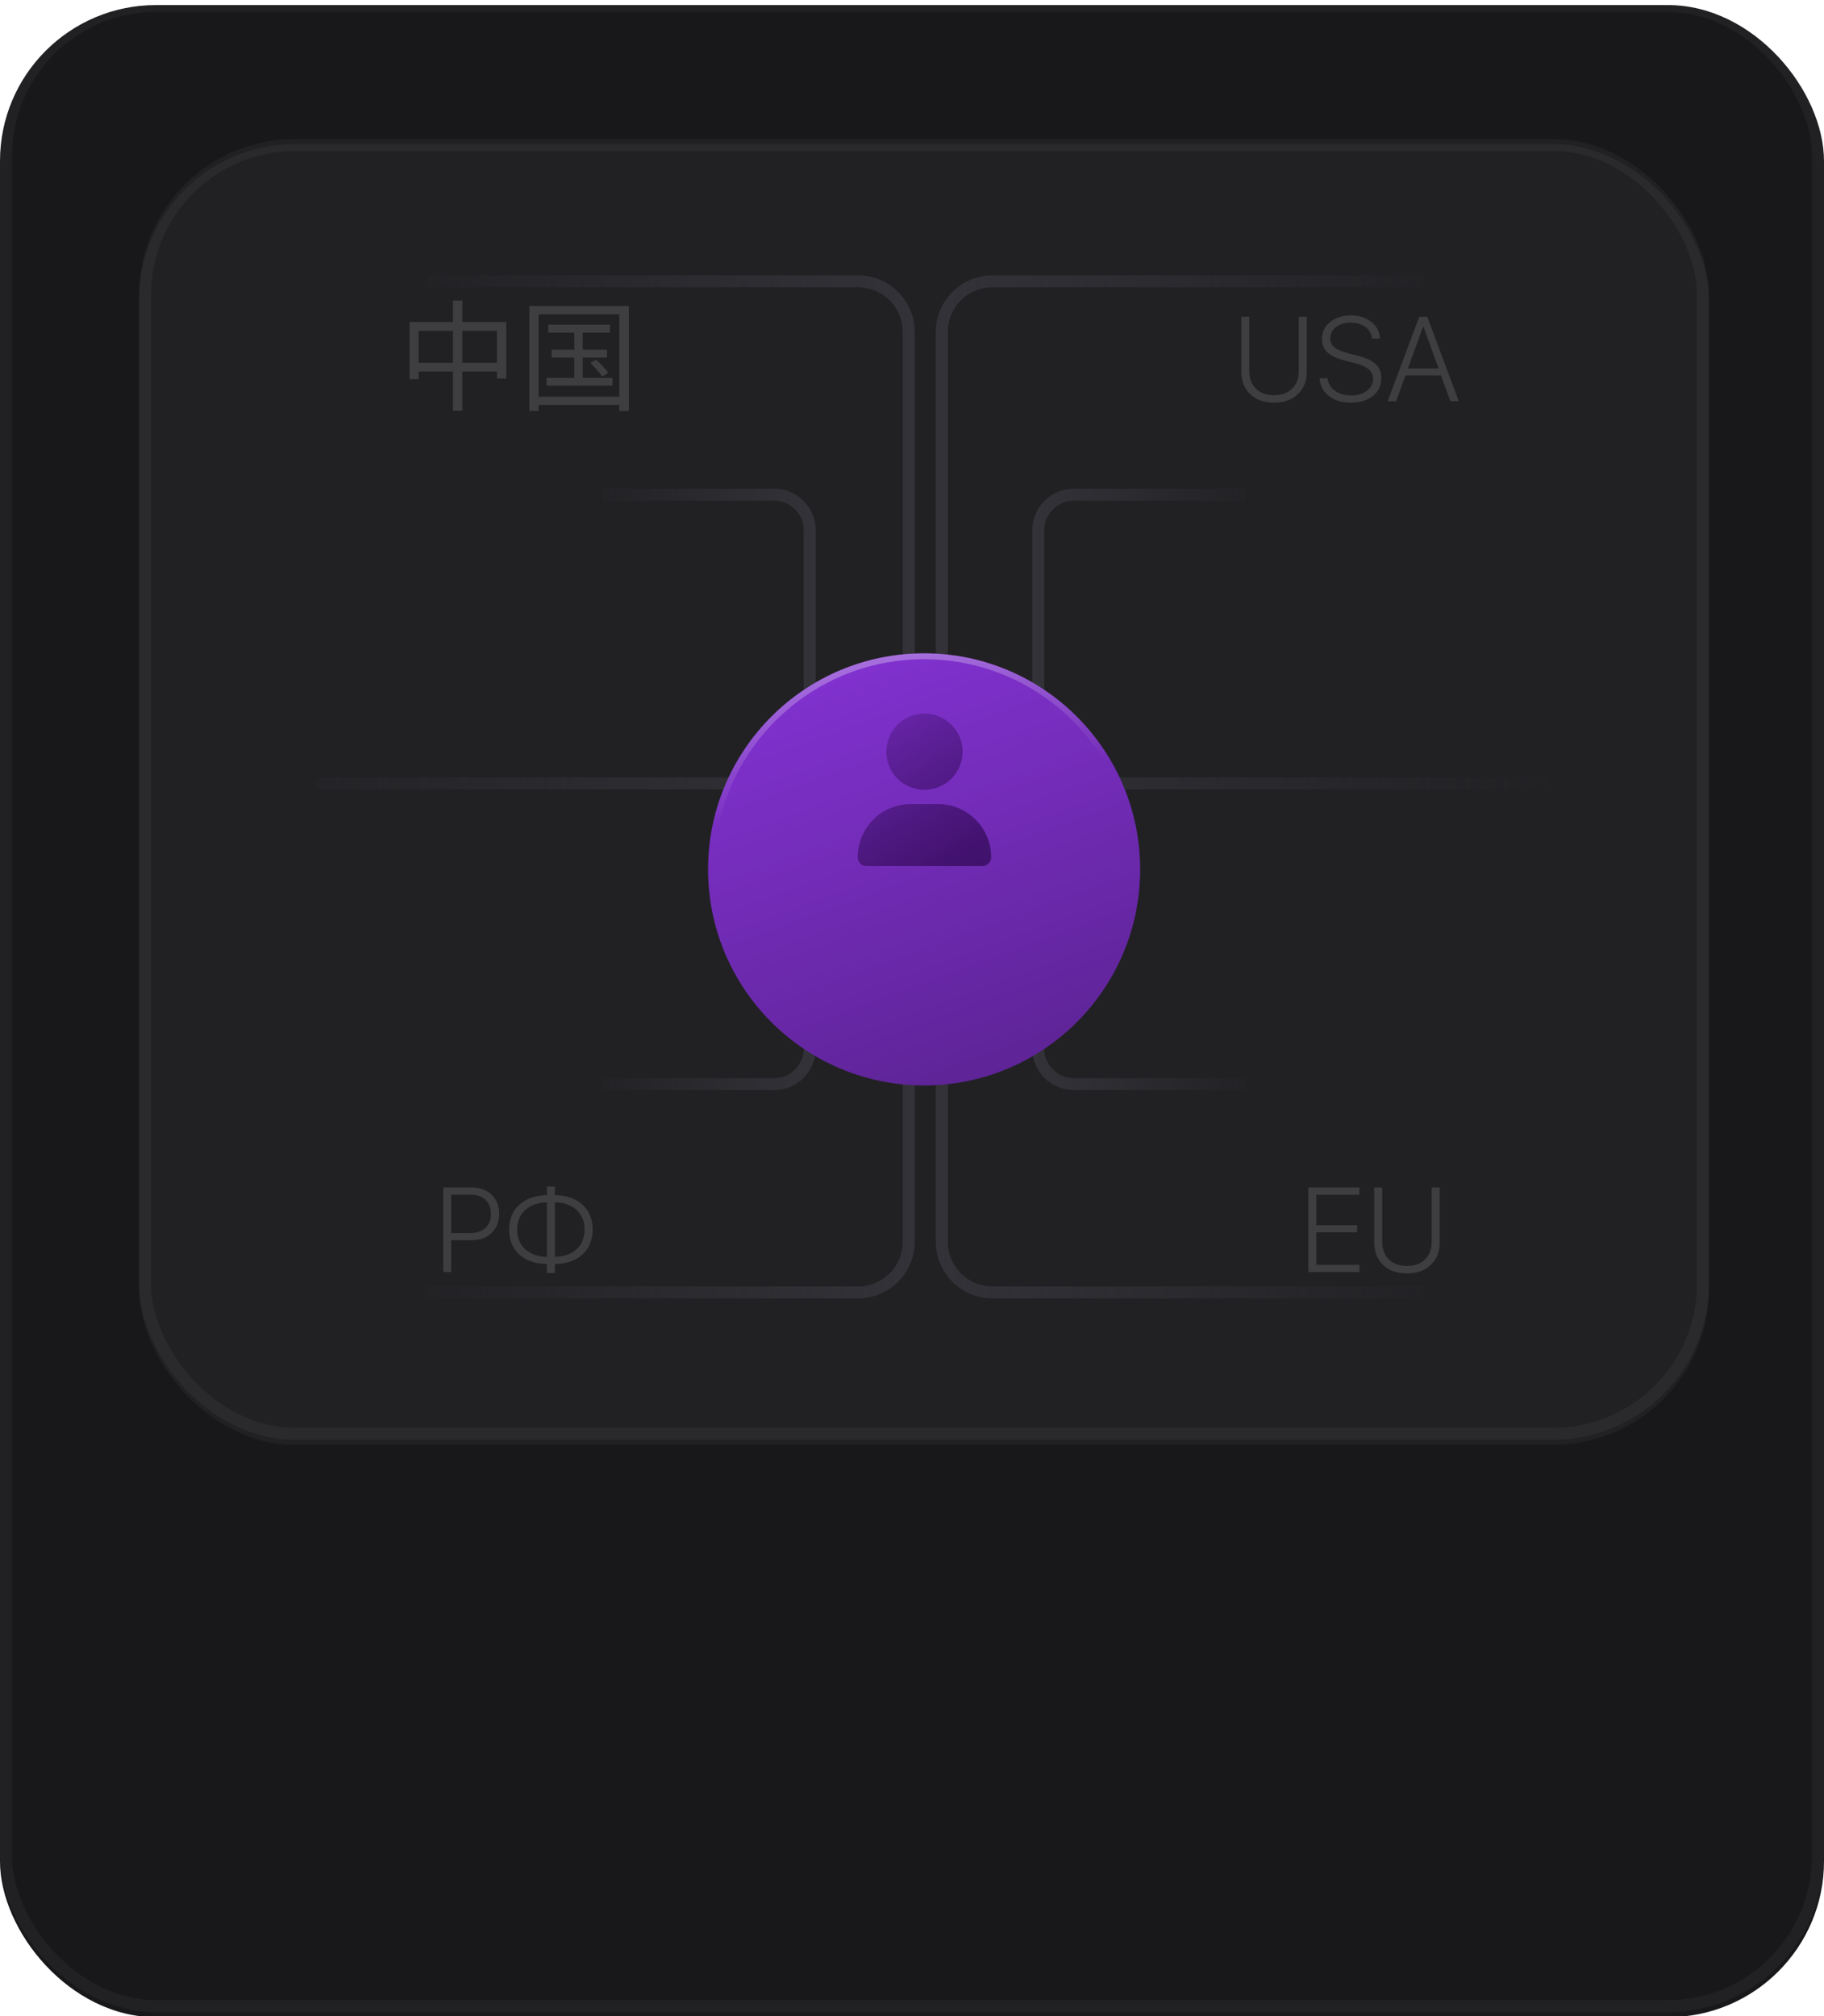 <?xml version="1.0" encoding="UTF-8"?> <svg xmlns="http://www.w3.org/2000/svg" width="152" height="168" viewBox="0 0 152 168" fill="none"> <g filter="url(#filter0_i_16_65)"> <rect width="152" height="167.666" rx="13" fill="#18181B"></rect> </g> <rect x="0.5" y="0.5" width="151" height="166.666" rx="12.5" stroke="white" stroke-opacity="0.04"></rect> <g filter="url(#filter1_i_16_65)"> <rect x="11.586" y="11.585" width="130.83" height="108.39" rx="13" fill="#212124"></rect> </g> <rect x="12.086" y="12.085" width="129.83" height="107.39" rx="12.5" stroke="white" stroke-opacity="0.04"></rect> <path d="M35.508 23.44H71.497C73.835 23.44 75.731 25.336 75.731 27.674V103.462C75.731 105.801 73.835 107.696 71.497 107.696H35.508" stroke="url(#paint0_linear_16_65)"></path> <path d="M118.703 23.44H82.714C80.376 23.44 78.48 25.336 78.48 27.674V103.462C78.48 105.801 80.376 107.696 82.714 107.696H118.703" stroke="url(#paint1_linear_16_65)"></path> <path d="M50.117 41.223H64.513C66.15 41.223 67.477 42.55 67.477 44.186V87.373C67.477 89.01 66.15 90.337 64.513 90.337H50.117" stroke="url(#paint2_linear_16_65)"></path> <path d="M103.883 41.223H89.487C87.85 41.223 86.523 42.55 86.523 44.186V87.373C86.523 89.01 87.85 90.337 89.487 90.337H103.883" stroke="url(#paint3_linear_16_65)"></path> <line x1="26.406" y1="65.28" x2="128.869" y2="65.28" stroke="url(#paint4_linear_16_65)"></line> <g filter="url(#filter2_d_16_65)"> <circle cx="77.008" cy="65.573" r="18" fill="#8332D2"></circle> <circle cx="77.008" cy="65.573" r="18" fill="url(#paint5_linear_16_65)" fill-opacity="0.3"></circle> <circle cx="77.008" cy="65.573" r="17.755" stroke="url(#paint6_linear_16_65)" stroke-opacity="0.35" stroke-width="0.491"></circle> </g> <path d="M77.038 65.81C75.276 65.81 73.86 64.394 73.86 62.632C73.86 60.893 75.276 59.453 77.038 59.453C78.777 59.453 80.217 60.893 80.217 62.632C80.217 64.394 78.777 65.81 77.038 65.81ZM75.896 67.002H78.156C80.614 67.002 82.6 68.988 82.6 71.446C82.6 71.844 82.253 72.166 81.856 72.166H72.197C71.799 72.166 71.477 71.844 71.477 71.446C71.477 68.988 73.438 67.002 75.896 67.002Z" fill="url(#paint7_linear_16_65)" fill-opacity="0.8"></path> <path d="M104.107 26.394V30.94C104.107 31.539 104.291 32.021 104.659 32.385C105.027 32.75 105.53 32.932 106.168 32.932C106.806 32.932 107.309 32.75 107.676 32.385C108.044 32.021 108.228 31.539 108.228 30.94V26.394H108.897V30.979C108.897 31.747 108.651 32.369 108.16 32.844C107.668 33.316 107.004 33.552 106.168 33.552C105.331 33.552 104.667 33.316 104.175 32.844C103.687 32.369 103.443 31.747 103.443 30.979V26.394H104.107ZM109.969 31.526H110.638C110.674 31.949 110.874 32.292 111.238 32.556C111.603 32.817 112.06 32.947 112.61 32.947C113.138 32.947 113.571 32.818 113.909 32.561C114.251 32.304 114.422 31.977 114.422 31.58C114.422 31.251 114.303 30.984 114.065 30.779C113.828 30.57 113.447 30.4 112.923 30.266L112.049 30.041C111.395 29.875 110.916 29.648 110.613 29.358C110.314 29.068 110.164 28.692 110.164 28.23C110.164 27.664 110.392 27.198 110.848 26.834C111.303 26.466 111.88 26.282 112.576 26.282C113.26 26.282 113.828 26.464 114.28 26.829C114.736 27.19 114.974 27.651 114.993 28.21H114.324C114.292 27.813 114.114 27.494 113.792 27.253C113.47 27.009 113.058 26.887 112.557 26.887C112.065 26.887 111.658 27.011 111.336 27.258C111.017 27.502 110.857 27.818 110.857 28.206C110.857 28.508 110.973 28.756 111.204 28.948C111.435 29.137 111.811 29.298 112.332 29.431L113.094 29.627C113.803 29.805 114.316 30.041 114.632 30.334C114.948 30.627 115.105 31.018 115.105 31.506C115.105 32.125 114.874 32.621 114.412 32.996C113.95 33.367 113.33 33.552 112.552 33.552C111.816 33.552 111.211 33.367 110.735 32.996C110.26 32.621 110.005 32.131 109.969 31.526ZM120.865 33.44L120.083 31.282H117.124L116.343 33.44H115.635L118.272 26.394H118.936L121.568 33.44H120.865ZM118.589 27.219L117.325 30.706H119.883L118.619 27.219H118.589Z" fill="#3E3E40"></path> <path d="M34.129 26.83H42.189V31.54H41.409V27.57H34.879V31.59H34.129V26.83ZM34.529 30.23H41.859V30.96H34.529V30.23ZM37.749 25.04H38.529V34.23H37.749V25.04ZM45.689 27.05H50.819V27.72H45.689V27.05ZM45.969 29.14H50.579V29.8H45.969V29.14ZM45.539 31.49H51.039V32.13H45.539V31.49ZM47.859 27.26H48.559V31.83H47.859V27.26ZM49.189 30.24L49.669 29.97C50.049 30.3 50.489 30.76 50.689 31.07L50.179 31.38C49.979 31.07 49.549 30.58 49.189 30.24ZM44.119 25.5H52.409V34.25H51.609V26.19H44.879V34.25H44.119V25.5ZM44.529 33.05H51.979V33.74H44.529V33.05Z" fill="#3E3E40"></path> <path d="M36.939 98.954H39.337C40.011 98.954 40.556 99.156 40.972 99.56C41.389 99.963 41.597 100.492 41.597 101.146C41.597 101.801 41.388 102.331 40.968 102.738C40.548 103.142 40.002 103.344 39.332 103.344H37.603V106H36.939V98.954ZM37.603 99.55V102.748H39.181C39.721 102.748 40.144 102.606 40.45 102.323C40.759 102.04 40.914 101.648 40.914 101.146C40.914 100.645 40.761 100.255 40.455 99.975C40.149 99.691 39.724 99.55 39.181 99.55H37.603ZM45.579 104.73V100.189C44.818 100.206 44.214 100.419 43.768 100.829C43.322 101.236 43.099 101.78 43.099 102.46C43.099 103.144 43.322 103.689 43.768 104.096C44.214 104.503 44.818 104.714 45.579 104.73ZM48.045 104.096C48.491 103.686 48.714 103.14 48.714 102.46C48.714 101.78 48.491 101.234 48.045 100.824C47.599 100.414 46.997 100.202 46.239 100.189V104.73C46.997 104.714 47.599 104.503 48.045 104.096ZM45.579 105.331C44.609 105.318 43.841 105.053 43.275 104.535C42.708 104.018 42.425 103.326 42.425 102.46C42.425 101.594 42.708 100.904 43.275 100.39C43.841 99.875 44.609 99.608 45.579 99.589V98.871H46.239V99.589C47.205 99.602 47.972 99.867 48.538 100.385C49.105 100.902 49.388 101.594 49.388 102.46C49.388 103.326 49.105 104.018 48.538 104.535C47.972 105.049 47.205 105.315 46.239 105.331V106.083H45.579V105.331Z" fill="#3E3E40"></path> <path d="M113.283 105.395V106H109.03V98.954H113.283V99.56H109.694V102.094H113.102V102.689H109.694V105.395H113.283ZM115.185 98.954V103.5C115.185 104.099 115.369 104.581 115.737 104.945C116.104 105.31 116.607 105.492 117.245 105.492C117.883 105.492 118.386 105.31 118.754 104.945C119.122 104.581 119.306 104.099 119.306 103.5V98.954H119.975V103.539C119.975 104.307 119.729 104.929 119.237 105.404C118.746 105.876 118.082 106.112 117.245 106.112C116.409 106.112 115.745 105.876 115.253 105.404C114.765 104.929 114.521 104.307 114.521 103.539V98.954H115.185Z" fill="#3E3E40"></path> <defs> <filter id="filter0_i_16_65" x="0" y="0" width="152" height="167.666" filterUnits="userSpaceOnUse" color-interpolation-filters="sRGB"> <feFlood flood-opacity="0" result="BackgroundImageFix"></feFlood> <feBlend mode="normal" in="SourceGraphic" in2="BackgroundImageFix" result="shape"></feBlend> <feColorMatrix in="SourceAlpha" type="matrix" values="0 0 0 0 0 0 0 0 0 0 0 0 0 0 0 0 0 0 127 0" result="hardAlpha"></feColorMatrix> <feOffset dy="0.423"></feOffset> <feComposite in2="hardAlpha" operator="arithmetic" k2="-1" k3="1"></feComposite> <feColorMatrix type="matrix" values="0 0 0 0 1 0 0 0 0 1 0 0 0 0 1 0 0 0 0.08 0"></feColorMatrix> <feBlend mode="normal" in2="shape" result="effect1_innerShadow_16_65"></feBlend> </filter> <filter id="filter1_i_16_65" x="11.586" y="11.585" width="130.832" height="108.39" filterUnits="userSpaceOnUse" color-interpolation-filters="sRGB"> <feFlood flood-opacity="0" result="BackgroundImageFix"></feFlood> <feBlend mode="normal" in="SourceGraphic" in2="BackgroundImageFix" result="shape"></feBlend> <feColorMatrix in="SourceAlpha" type="matrix" values="0 0 0 0 0 0 0 0 0 0 0 0 0 0 0 0 0 0 127 0" result="hardAlpha"></feColorMatrix> <feOffset dy="0.423"></feOffset> <feComposite in2="hardAlpha" operator="arithmetic" k2="-1" k3="1"></feComposite> <feColorMatrix type="matrix" values="0 0 0 0 1 0 0 0 0 1 0 0 0 0 1 0 0 0 0.08 0"></feColorMatrix> <feBlend mode="normal" in2="shape" result="effect1_innerShadow_16_65"></feBlend> </filter> <filter id="filter2_d_16_65" x="32.511" y="27.946" width="88.993" height="88.993" filterUnits="userSpaceOnUse" color-interpolation-filters="sRGB"> <feFlood flood-opacity="0" result="BackgroundImageFix"></feFlood> <feColorMatrix in="SourceAlpha" type="matrix" values="0 0 0 0 0 0 0 0 0 0 0 0 0 0 0 0 0 0 127 0" result="hardAlpha"></feColorMatrix> <feOffset dy="6.869"></feOffset> <feGaussianBlur stdDeviation="13.248"></feGaussianBlur> <feComposite in2="hardAlpha" operator="out"></feComposite> <feColorMatrix type="matrix" values="0 0 0 0 0 0 0 0 0 0 0 0 0 0 0 0 0 0 0.65 0"></feColorMatrix> <feBlend mode="normal" in2="BackgroundImageFix" result="effect1_dropShadow_16_65"></feBlend> <feBlend mode="normal" in="SourceGraphic" in2="effect1_dropShadow_16_65" result="shape"></feBlend> </filter> <linearGradient id="paint0_linear_16_65" x1="31.697" y1="65.78" x2="75.942" y2="65.78" gradientUnits="userSpaceOnUse"> <stop stop-color="#323238" stop-opacity="0"></stop> <stop offset="1" stop-color="#323238"></stop> </linearGradient> <linearGradient id="paint1_linear_16_65" x1="122.514" y1="65.78" x2="78.269" y2="65.78" gradientUnits="userSpaceOnUse"> <stop stop-color="#323238" stop-opacity="0"></stop> <stop offset="1" stop-color="#323238"></stop> </linearGradient> <linearGradient id="paint2_linear_16_65" x1="48.473" y1="65.903" x2="67.568" y2="65.903" gradientUnits="userSpaceOnUse"> <stop stop-color="#323238" stop-opacity="0"></stop> <stop offset="1" stop-color="#323238"></stop> </linearGradient> <linearGradient id="paint3_linear_16_65" x1="105.527" y1="65.903" x2="86.432" y2="65.903" gradientUnits="userSpaceOnUse"> <stop stop-color="#323238" stop-opacity="0"></stop> <stop offset="1" stop-color="#323238"></stop> </linearGradient> <linearGradient id="paint4_linear_16_65" x1="16.699" y1="66.282" x2="129.408" y2="66.283" gradientUnits="userSpaceOnUse"> <stop stop-color="#323238" stop-opacity="0"></stop> <stop offset="0.524" stop-color="#323238"></stop> <stop offset="1" stop-color="#323238" stop-opacity="0"></stop> </linearGradient> <linearGradient id="paint5_linear_16_65" x1="69.16" y1="90.168" x2="55.356" y2="52.297" gradientUnits="userSpaceOnUse"> <stop></stop> <stop offset="1" stop-opacity="0"></stop> </linearGradient> <linearGradient id="paint6_linear_16_65" x1="63.781" y1="47.573" x2="66.03" y2="61" gradientUnits="userSpaceOnUse"> <stop stop-color="white"></stop> <stop offset="1" stop-color="white" stop-opacity="0"></stop> </linearGradient> <linearGradient id="paint7_linear_16_65" x1="81.298" y1="70.819" x2="69.951" y2="53.174" gradientUnits="userSpaceOnUse"> <stop stop-color="#360C5D"></stop> <stop offset="1" stop-color="#360C5D" stop-opacity="0"></stop> </linearGradient> </defs> </svg> 